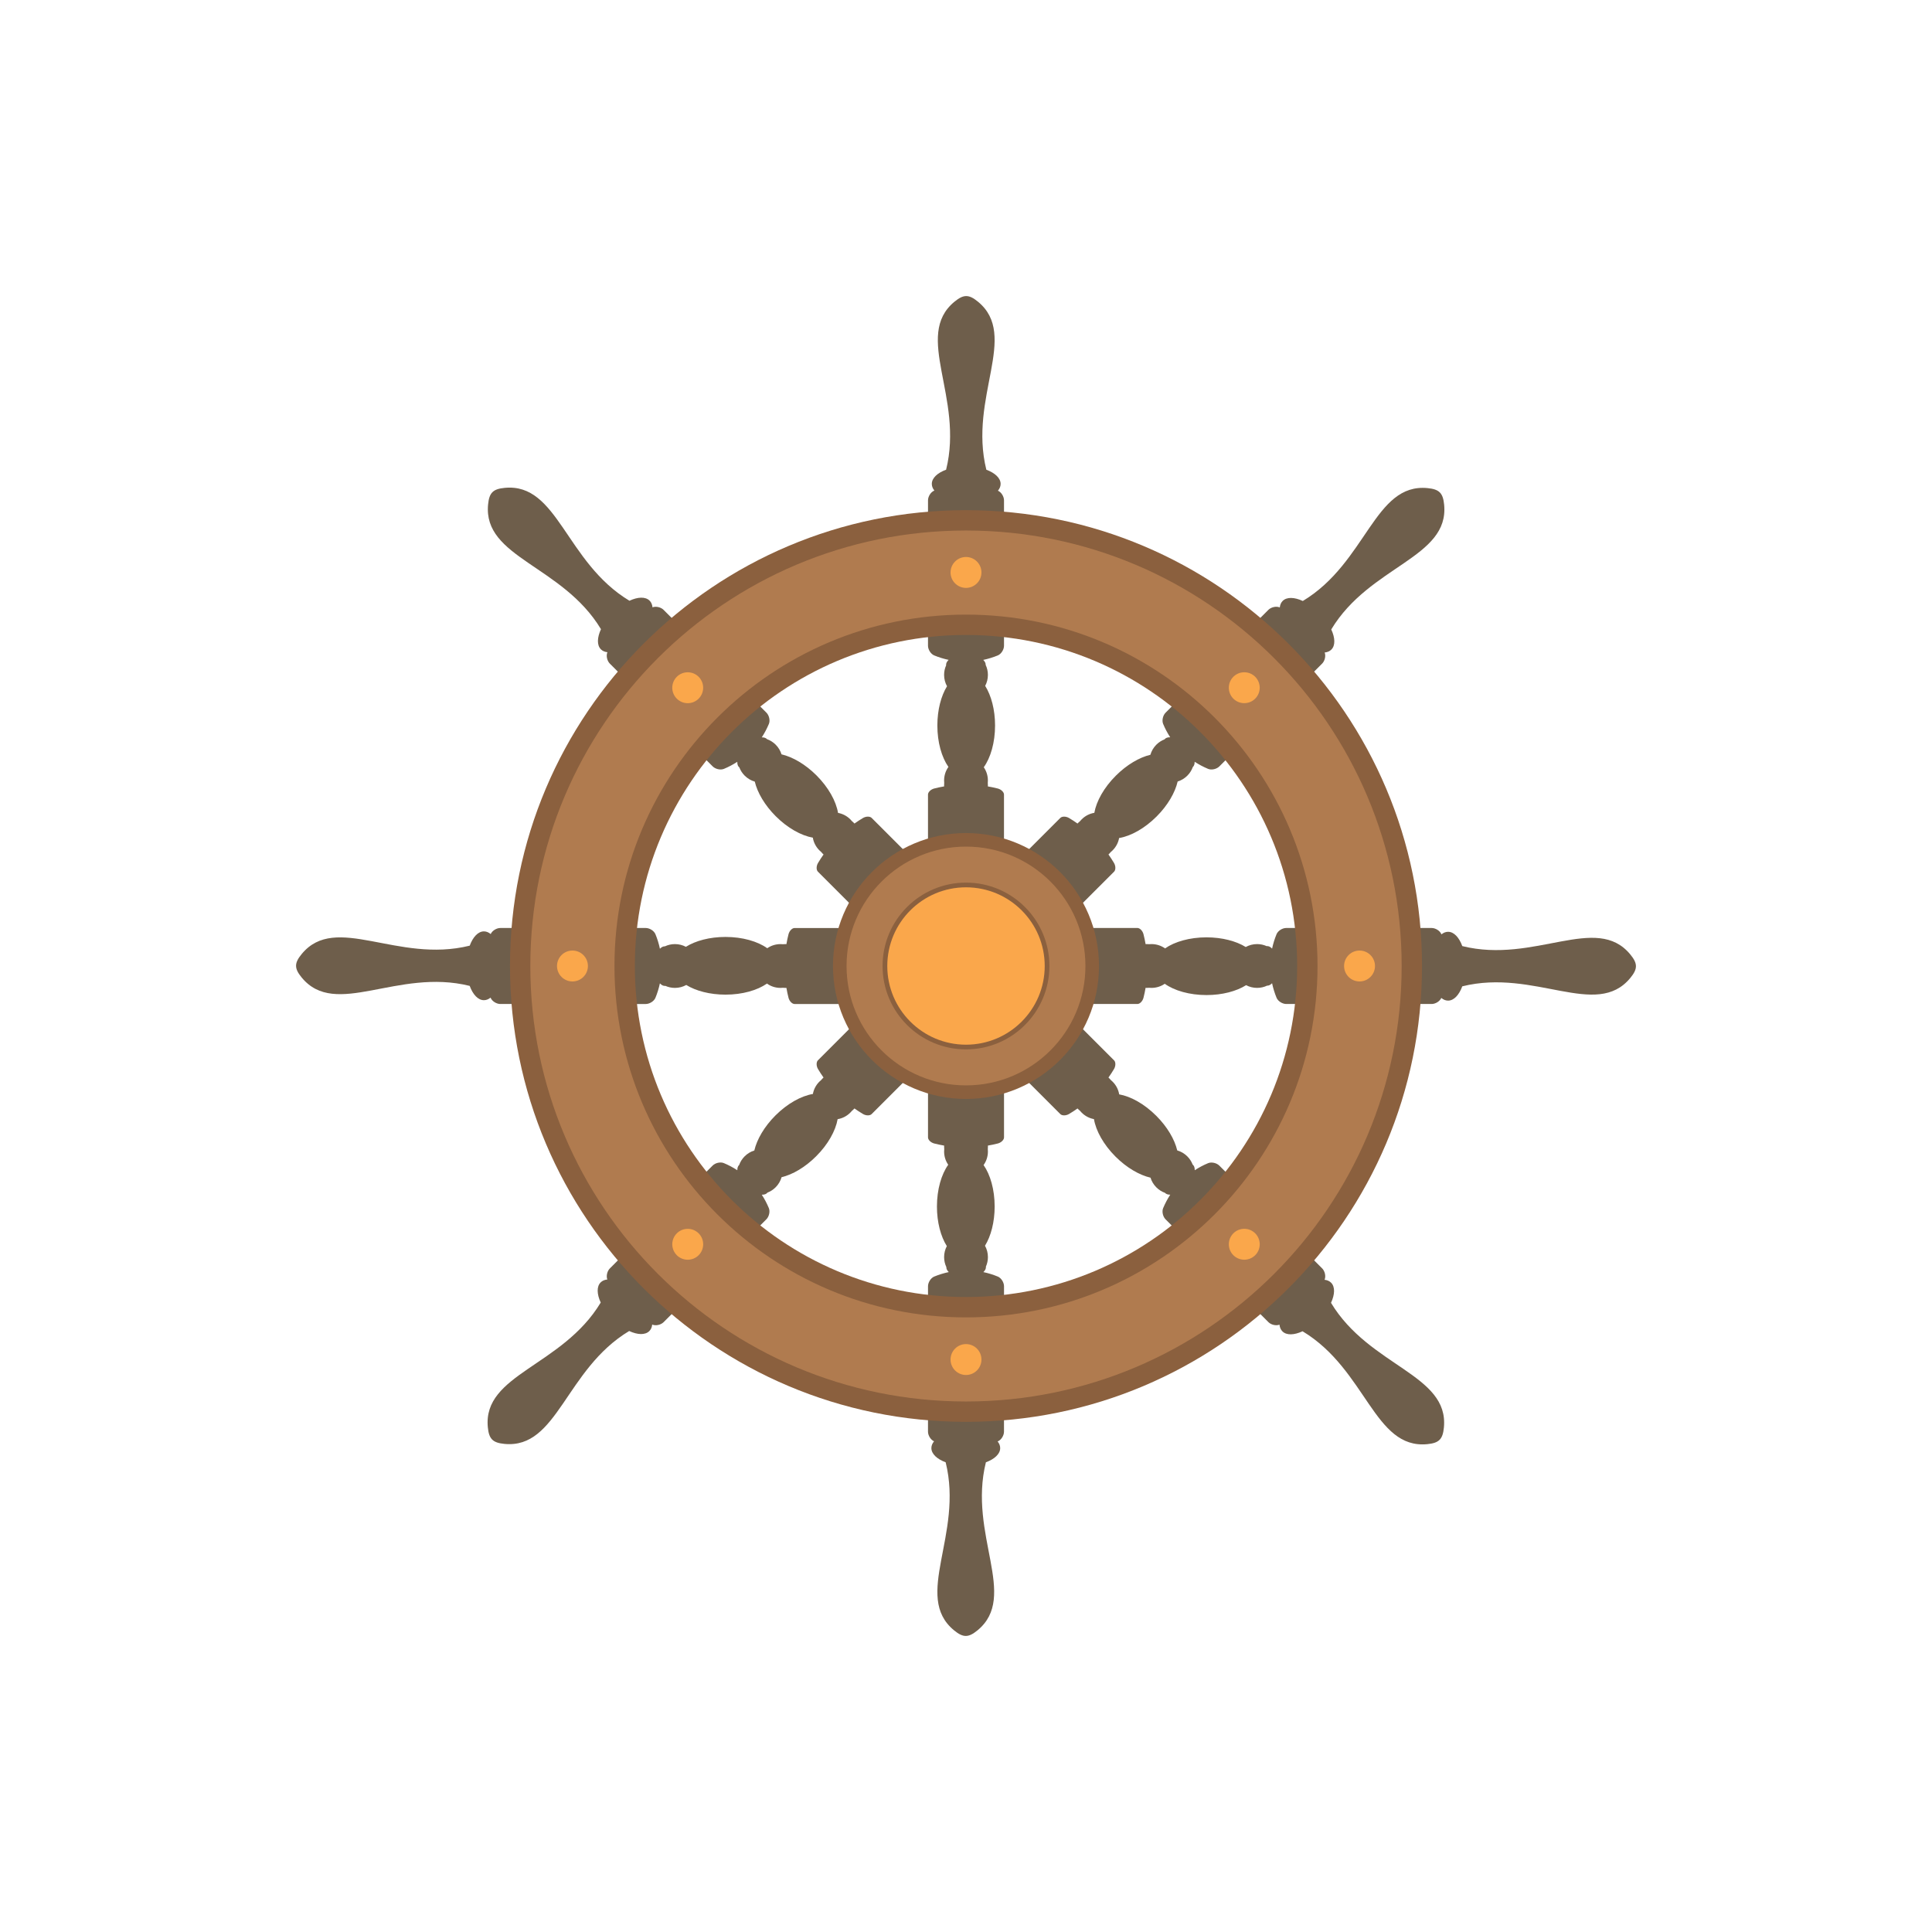 <svg enable-background="new 0 0 125 125" viewBox="0 0 125 125" xmlns="http://www.w3.org/2000/svg"><g clip-rule="evenodd" fill-rule="evenodd"><g fill="#6e5e4b"><path d="m64.38 46.94c0 1.101-.286 2.079-.73 2.701.168.242.266.538.266.858 0 .051-.003.101-.007.151.005.05.007.1.007.152 0 .026-.001.053-.002.079.217.037.432.082.642.136.226.058.402.239.402.391v6.402c0 .153-.176.333-.402.391-1.317.338-2.796.338-4.113 0-.226-.058-.402-.239-.402-.391 0-2.134 0-4.268 0-6.402 0-.153.176-.334.402-.392.21-.054.425-.099.642-.136-.001-.026-.002-.052-.002-.079 0-.051.003-.102.007-.152-.005-.05-.007-.1-.007-.151 0-.329.104-.633.28-.878-.436-.623-.716-1.592-.716-2.681 0-1.009.241-1.916.625-2.539-.12-.216-.189-.467-.189-.734 0-.22.046-.429.13-.616-.013-.113.034-.233.163-.356-.317-.067-.629-.163-.933-.288-.226-.093-.402-.383-.402-.627v-.739c0-.244.176-.534.402-.627 1.317-.542 2.796-.542 4.114 0 .226.093.402.383.402.627v.739c0 .244-.176.534-.402.627-.306.126-.621.222-.941.29.116.113.162.223.157.325.092.195.144.414.144.645 0 .258-.064.5-.176.71.392.625.639 1.542.639 2.564z"/><path d="m64.74 31.31c0 .155-.061.303-.173.438.221.097.392.382.392.623v.739c0 .245-.176.534-.402.627-1.317.541-2.796.542-4.113 0-.226-.093-.402-.383-.402-.628v-.739c0-.245.176-.535.402-.627l.01-.004c-.107-.133-.166-.278-.166-.43 0-.379.364-.714.925-.919 1.164-4.686-2.133-8.669.541-10.87.589-.485.932-.485 1.521 0 2.675 2.202-.623 6.184.541 10.871.559.206.924.541.924.919z"/><path d="m52.827 50.168c.779.779 1.268 1.672 1.394 2.426.289.053.569.192.795.418.036.036.07.073.101.112.039.032.076.066.113.102.019.019.037.038.054.057.179-.128.363-.247.55-.358.201-.119.453-.115.561-.007l4.527 4.527c.108.108.111.36-.007.561-.693 1.17-1.738 2.216-2.909 2.909-.201.119-.453.115-.561.008-1.509-1.509-3.018-3.018-4.527-4.527-.108-.108-.112-.36.008-.561.111-.187.23-.371.358-.55-.019-.018-.039-.035-.057-.054-.036-.036-.07-.074-.102-.113-.039-.032-.076-.066-.112-.102-.233-.233-.374-.521-.423-.819-.749-.132-1.632-.619-2.402-1.39-.714-.714-1.184-1.526-1.354-2.237-.238-.068-.464-.197-.653-.386-.156-.156-.27-.336-.343-.528-.089-.07-.141-.189-.136-.367-.272.177-.56.33-.863.456-.226.094-.555.014-.728-.159l-.523-.523c-.173-.173-.253-.502-.159-.728.549-1.314 1.594-2.36 2.909-2.909.226-.094.555-.013.727.16l.523.523c.173.173.253.502.159.727-.128.306-.282.596-.46.87.162-.002.272.043.341.119.203.073.394.191.558.355.182.182.308.398.378.626.716.166 1.54.639 2.263 1.362z"/><path d="m42.029 38.862c.11.11.171.258.188.432.225-.087.547-.007.717.164l.522.522c.173.173.254.502.159.728-.549 1.315-1.594 2.361-2.909 2.909-.226.094-.555.014-.728-.159l-.522-.522c-.173-.173-.254-.502-.16-.728l.004-.01c-.169-.018-.314-.079-.421-.186-.268-.268-.247-.762.004-1.304-2.49-4.137-7.638-4.621-7.304-8.069.074-.759.317-1.002 1.076-1.075 3.448-.334 3.932 4.814 8.07 7.304.542-.253 1.037-.274 1.304-.006z"/><path d="m46.94 60.62c1.101 0 2.079.286 2.701.73.242-.168.538-.266.858-.266.051 0 .101.003.151.007.05-.005.101-.007.152-.007.027 0 .053.001.079.002.037-.217.082-.432.136-.642.058-.226.239-.402.391-.402h6.402c.153 0 .333.176.392.402.338 1.317.338 2.796 0 4.113-.058.226-.239.402-.391.402-2.134 0-4.268 0-6.402 0-.153 0-.334-.176-.392-.402-.054-.21-.099-.425-.136-.642-.026.001-.052.002-.079.002-.051 0-.102-.003-.152-.008-.05.005-.1.008-.151.008-.329 0-.633-.104-.878-.28-.623.436-1.592.716-2.681.716-1.009 0-1.916-.241-2.539-.625-.216.12-.467.189-.734.189-.22 0-.429-.047-.616-.13-.113.013-.233-.034-.356-.163-.067.317-.163.629-.288.933-.093.226-.383.402-.627.402h-.739c-.244 0-.534-.176-.627-.402-.542-1.317-.542-2.796 0-4.114.093-.226.383-.402.627-.402h.739c.244 0 .534.176.627.402.126.306.222.621.29.941.113-.116.223-.162.325-.157.195-.092.414-.144.645-.144.258 0 .5.064.71.176.624-.392 1.541-.639 2.563-.639z"/><path d="m31.31 60.26c.155 0 .303.061.438.173.097-.221.382-.392.623-.392h.739c.245 0 .534.176.627.402.541 1.317.542 2.796 0 4.113-.093.226-.383.402-.628.402h-.739c-.245 0-.535-.176-.627-.402l-.004-.01c-.133.107-.278.166-.43.166-.379 0-.714-.364-.92-.925-4.686-1.164-8.669 2.133-10.87-.541-.485-.589-.485-.932 0-1.521 2.202-2.675 6.184.623 10.871-.541.207-.559.542-.924.92-.924z"/><path d="m50.168 72.173c.779-.779 1.672-1.268 2.426-1.394.052-.289.192-.569.418-.795.036-.036.073-.07.112-.101.032-.039.066-.076.102-.113.019-.019.038-.037.057-.054-.128-.179-.247-.363-.358-.55-.119-.201-.115-.453-.008-.561l4.527-4.527c.108-.108.36-.111.561.007 1.17.693 2.216 1.738 2.909 2.909.119.201.115.453.007.561-1.509 1.509-3.018 3.018-4.527 4.527-.108.108-.36.112-.561-.008-.187-.111-.371-.23-.55-.358-.017.019-.035.039-.054.057-.036.036-.074.07-.113.102-.032.039-.065.076-.102.112-.233.233-.521.374-.819.422-.132.749-.619 1.632-1.39 2.402-.714.714-1.525 1.185-2.237 1.354-.068.238-.197.464-.386.653-.156.156-.336.27-.528.344-.07.089-.189.141-.367.136.177.272.33.56.456.863.094.226.014.555-.159.728l-.523.523c-.173.173-.502.253-.728.159-1.315-.549-2.36-1.594-2.909-2.909-.094-.226-.013-.555.16-.727l.523-.523c.173-.173.502-.253.727-.159.306.128.596.282.87.461-.002-.162.043-.272.119-.341.073-.202.191-.394.355-.558.182-.182.398-.308.626-.378.168-.717.641-1.541 1.364-2.264z"/><path d="m38.862 82.971c.11-.11.258-.171.432-.188-.087-.225-.007-.547.164-.717l.522-.522c.173-.173.502-.254.728-.159 1.314.549 2.36 1.594 2.909 2.908.094.226.014.555-.159.728l-.522.522c-.173.173-.502.254-.728.16l-.01-.004c-.018.169-.079.314-.187.421-.268.268-.762.247-1.304-.004-4.137 2.49-4.621 7.638-8.069 7.304-.759-.074-1.002-.317-1.076-1.075-.334-3.448 4.814-3.932 7.304-8.07-.251-.542-.272-1.037-.004-1.304z"/><path d="m60.62 78.06c0-1.101.286-2.079.73-2.701-.168-.242-.266-.538-.266-.858 0-.051.003-.101.008-.151-.005-.05-.008-.101-.008-.152 0-.027.001-.053.002-.079-.217-.037-.432-.082-.642-.136-.226-.058-.402-.239-.402-.391 0-2.134 0-4.268 0-6.402 0-.153.176-.333.402-.392 1.317-.338 2.796-.338 4.114 0 .226.058.402.239.402.391v6.402c0 .153-.176.334-.402.392-.21.054-.425.099-.642.136.001.026.002.052.002.079 0 .051-.003.102-.007.152.005.05.007.1.007.151 0 .329-.104.633-.28.878.436.623.716 1.592.716 2.681 0 1.009-.241 1.916-.625 2.539.12.216.189.467.189.734 0 .22-.047.429-.13.616.013.113-.034.233-.163.356.317.067.629.163.933.288.226.093.402.383.402.627v.739c0 .244-.176.534-.402.627-1.317.542-2.796.542-4.114 0-.226-.093-.402-.383-.402-.627v-.739c0-.244.176-.534.402-.627.306-.126.621-.222.941-.29-.116-.113-.162-.223-.157-.325-.092-.195-.144-.414-.144-.645 0-.258.064-.5.176-.71-.393-.624-.64-1.541-.64-2.563z"/><path d="m60.26 93.69c0-.155.062-.303.173-.438-.221-.097-.392-.382-.392-.623v-.739c0-.245.176-.534.402-.627 1.318-.541 2.796-.542 4.113 0 .226.093.402.383.402.628v.739c0 .245-.176.535-.402.627l-.01.004c.107.132.166.278.166.43 0 .379-.365.714-.925.919-1.165 4.687 2.133 8.669-.541 10.871-.589.485-.932.485-1.521 0-2.675-2.202.623-6.184-.541-10.871-.559-.207-.924-.542-.924-.92z"/><path d="m72.173 74.832c-.779-.779-1.268-1.672-1.394-2.426-.289-.052-.568-.192-.795-.418-.036-.036-.07-.073-.101-.112-.039-.032-.076-.066-.113-.102-.019-.019-.037-.038-.054-.057-.179.128-.363.247-.55.358-.201.119-.453.115-.561.008-1.509-1.509-3.018-3.018-4.527-4.527-.108-.108-.111-.36.007-.561.693-1.17 1.738-2.216 2.909-2.909.201-.119.453-.115.561-.007l4.527 4.527c.108.108.112.36-.007.561-.111.187-.23.371-.358.55.019.017.039.035.057.054.036.036.07.074.102.113.039.032.076.066.112.102.233.233.374.521.423.819.749.132 1.632.619 2.402 1.39.714.714 1.184 1.526 1.354 2.237.238.068.464.197.653.386.156.156.27.336.344.528.089.07.141.189.136.367.272-.177.56-.33.863-.456.226-.094.555-.014.728.159l.523.523c.173.173.253.502.159.728-.549 1.315-1.594 2.36-2.909 2.909-.226.094-.555.013-.727-.16l-.523-.523c-.173-.173-.253-.502-.159-.727.128-.306.282-.596.46-.87-.162.002-.272-.043-.341-.119-.203-.073-.394-.191-.558-.355-.182-.182-.308-.398-.378-.626-.718-.168-1.542-.641-2.265-1.364z"/><path d="m82.971 86.138c-.11-.11-.171-.258-.188-.432-.225.087-.547.007-.717-.164l-.522-.522c-.173-.173-.253-.502-.159-.728.549-1.315 1.594-2.361 2.908-2.909.226-.094.555-.014.728.159l.522.522c.173.173.254.502.16.728l-.004.01c.169.018.314.079.421.187.268.268.247.762-.004 1.304 2.49 4.137 7.638 4.621 7.304 8.069-.074.759-.317 1.002-1.075 1.075-3.448.334-3.932-4.814-8.07-7.304-.542.252-1.037.273-1.304.005z"/><path d="m78.06 64.38c-1.101 0-2.079-.286-2.701-.73-.242.168-.538.266-.858.266-.051 0-.101-.003-.151-.007-.05.005-.1.007-.152.007-.026 0-.053-.001-.079-.002-.037.217-.082.432-.136.642-.058.226-.239.402-.391.402-2.134 0-4.268 0-6.402 0-.153 0-.333-.176-.392-.402-.338-1.317-.338-2.796 0-4.114.058-.226.239-.402.391-.402h6.402c.153 0 .334.176.392.402.054.21.099.425.136.642.026-.001.052-.002.079-.002.051 0 .102.003.152.007.05-.005.1-.007.151-.007.329 0 .633.104.878.28.623-.436 1.592-.716 2.681-.716 1.009 0 1.916.241 2.539.625.216-.12.467-.189.734-.189.22 0 .429.047.616.13.113-.013.233.034.355.163.067-.317.163-.629.288-.933.093-.226.383-.402.627-.402h.739c.244 0 .534.176.627.402.542 1.318.542 2.796 0 4.114-.093.226-.383.402-.627.402h-.738c-.244 0-.534-.176-.627-.402-.126-.306-.222-.621-.29-.941-.113.116-.223.162-.325.157-.195.092-.414.144-.645.144-.258 0-.5-.064-.71-.176-.624.393-1.541.64-2.563.64z"/><path d="m93.69 64.74c-.155 0-.303-.061-.438-.173-.097.221-.382.391-.623.391h-.739c-.245 0-.534-.176-.627-.402-.541-1.317-.542-2.796 0-4.113.093-.226.383-.402.628-.402h.739c.245 0 .535.176.627.402l.004.01c.132-.107.278-.166.43-.166.379 0 .714.364.919.925 4.686 1.164 8.669-2.133 10.871.541.485.589.485.932 0 1.521-2.202 2.675-6.184-.623-10.871.541-.207.56-.542.925-.92.925z"/><path d="m74.832 52.827c-.779.779-1.672 1.268-2.426 1.394-.052.289-.192.568-.418.795-.036.036-.073.07-.112.101-.032.039-.066.076-.102.113-.019.019-.038.037-.057.054.128.179.247.363.358.55.119.201.115.453.007.561-1.509 1.509-3.018 3.018-4.527 4.527-.108.108-.36.111-.561-.007-1.17-.693-2.216-1.738-2.909-2.909-.119-.201-.115-.453-.008-.561 1.509-1.509 3.018-3.018 4.527-4.527.108-.108.36-.112.561.007.187.111.371.23.55.358.018-.019.035-.039.054-.057.036-.036.074-.07.113-.102.032-.039.066-.076.102-.112.233-.233.521-.374.819-.422.132-.749.619-1.632 1.39-2.402.714-.714 1.526-1.185 2.237-1.354.068-.238.197-.464.386-.653.156-.156.336-.27.528-.344.07-.089.189-.141.367-.136-.177-.272-.33-.56-.456-.863-.094-.226-.014-.555.159-.728l.523-.523c.173-.173.502-.253.728-.159 1.314.549 2.36 1.594 2.909 2.909.094.226.013.555-.16.727l-.523.523c-.173.173-.502.253-.727.159-.306-.128-.596-.282-.87-.46.002.162-.043.272-.119.341-.073.202-.191.394-.355.558-.182.182-.398.308-.626.378-.166.717-.639 1.541-1.362 2.264z"/><path d="m86.138 42.029c-.11.11-.258.171-.432.188.088.225.007.547-.164.717l-.522.522c-.173.173-.502.253-.728.159-1.314-.549-2.361-1.594-2.909-2.908-.094-.226-.014-.555.159-.728l.522-.522c.173-.173.502-.254.728-.16l.01.004c.018-.169.079-.314.186-.421.268-.268.762-.247 1.304.004 4.137-2.49 4.621-7.638 8.069-7.304.759.074 1.002.317 1.075 1.075.334 3.448-4.814 3.932-7.304 8.07.253.542.274 1.037.006 1.304z"/></g><path d="m62.5 33.007c-16.295 0-29.504 13.204-29.504 29.494 0 16.288 13.209 29.492 29.504 29.492s29.504-13.204 29.504-29.492c0-16.29-13.209-29.494-29.504-29.494zm0 50.91c-11.834 0-21.426-9.589-21.426-21.416 0-11.829 9.592-21.419 21.426-21.419 11.833 0 21.426 9.589 21.426 21.419 0 11.827-9.593 21.416-21.426 21.416z" fill="#8b603e"/><path d="m62.5 34.324c-15.568 0-28.188 12.615-28.188 28.177 0 15.561 12.62 28.175 28.188 28.175 15.567 0 28.187-12.614 28.187-28.175 0-15.562-12.62-28.177-28.187-28.177zm0 50.911c-12.561 0-22.744-10.178-22.744-22.734s10.183-22.736 22.744-22.736 22.743 10.179 22.743 22.736c0 12.555-10.182 22.734-22.743 22.734z" fill="#b07b4f"/><path d="m71.105 62.501c0-4.751-3.853-8.603-8.605-8.603-4.753 0-8.606 3.852-8.606 8.603 0 4.749 3.853 8.601 8.606 8.601 4.752 0 8.605-3.852 8.605-8.601z" fill="#8b603e"/><path d="m70.227 62.501c0-4.267-3.46-7.726-7.727-7.726s-7.728 3.458-7.728 7.726c0 4.265 3.461 7.723 7.728 7.723s7.727-3.458 7.727-7.723z" fill="#b07b4f"/><path d="m67.897 62.501c0-2.98-2.417-5.396-5.397-5.396-2.981 0-5.398 2.416-5.398 5.396 0 2.978 2.417 5.394 5.398 5.394s5.397-2.416 5.397-5.394z" fill="#8b603e"/><path d="m67.593 62.501c0-2.813-2.28-5.092-5.093-5.092s-5.093 2.279-5.093 5.092c0 2.811 2.28 5.09 5.093 5.09 2.812 0 5.093-2.279 5.093-5.09z" fill="#faa74b"/><path d="m62.5 38.037c.551 0 1-.449 1-1s-.449-1-1-1-1 .449-1 1 .449 1 1 1z" fill="#faa74b"/><path d="m43.788 43.789c.391-.39 1.024-.39 1.414 0s.39 1.023 0 1.414-1.023.391-1.414 0c-.39-.391-.39-1.024 0-1.414z" fill="#faa74b"/><path d="m36.038 62.5c0-.552.448-1 1-1s1 .448 1 1-.448 1-1 1-1-.448-1-1z" fill="#faa74b"/><path d="m43.789 81.212c-.39-.391-.39-1.024 0-1.414s1.023-.39 1.414 0c.39.39.39 1.023 0 1.414-.391.39-1.024.39-1.414 0z" fill="#faa74b"/><path d="m62.5 88.962c-.552 0-1-.448-1-1s.448-1 1-1 1 .448 1 1-.448 1-1 1z" fill="#faa74b"/><path d="m81.212 81.211c-.39.39-1.024.39-1.414 0s-.39-1.023 0-1.414 1.023-.391 1.414 0c.39.391.39 1.024 0 1.414z" fill="#faa74b"/><path d="m88.962 62.5c0 .552-.448 1-1 1s-1-.448-1-1 .448-1 1-1 1 .448 1 1z" fill="#faa74b"/><path d="m81.211 43.788c.39.39.39 1.024 0 1.414s-1.023.39-1.414 0c-.39-.39-.39-1.023 0-1.414.391-.39 1.024-.39 1.414 0z" fill="#faa74b"/></g></svg>